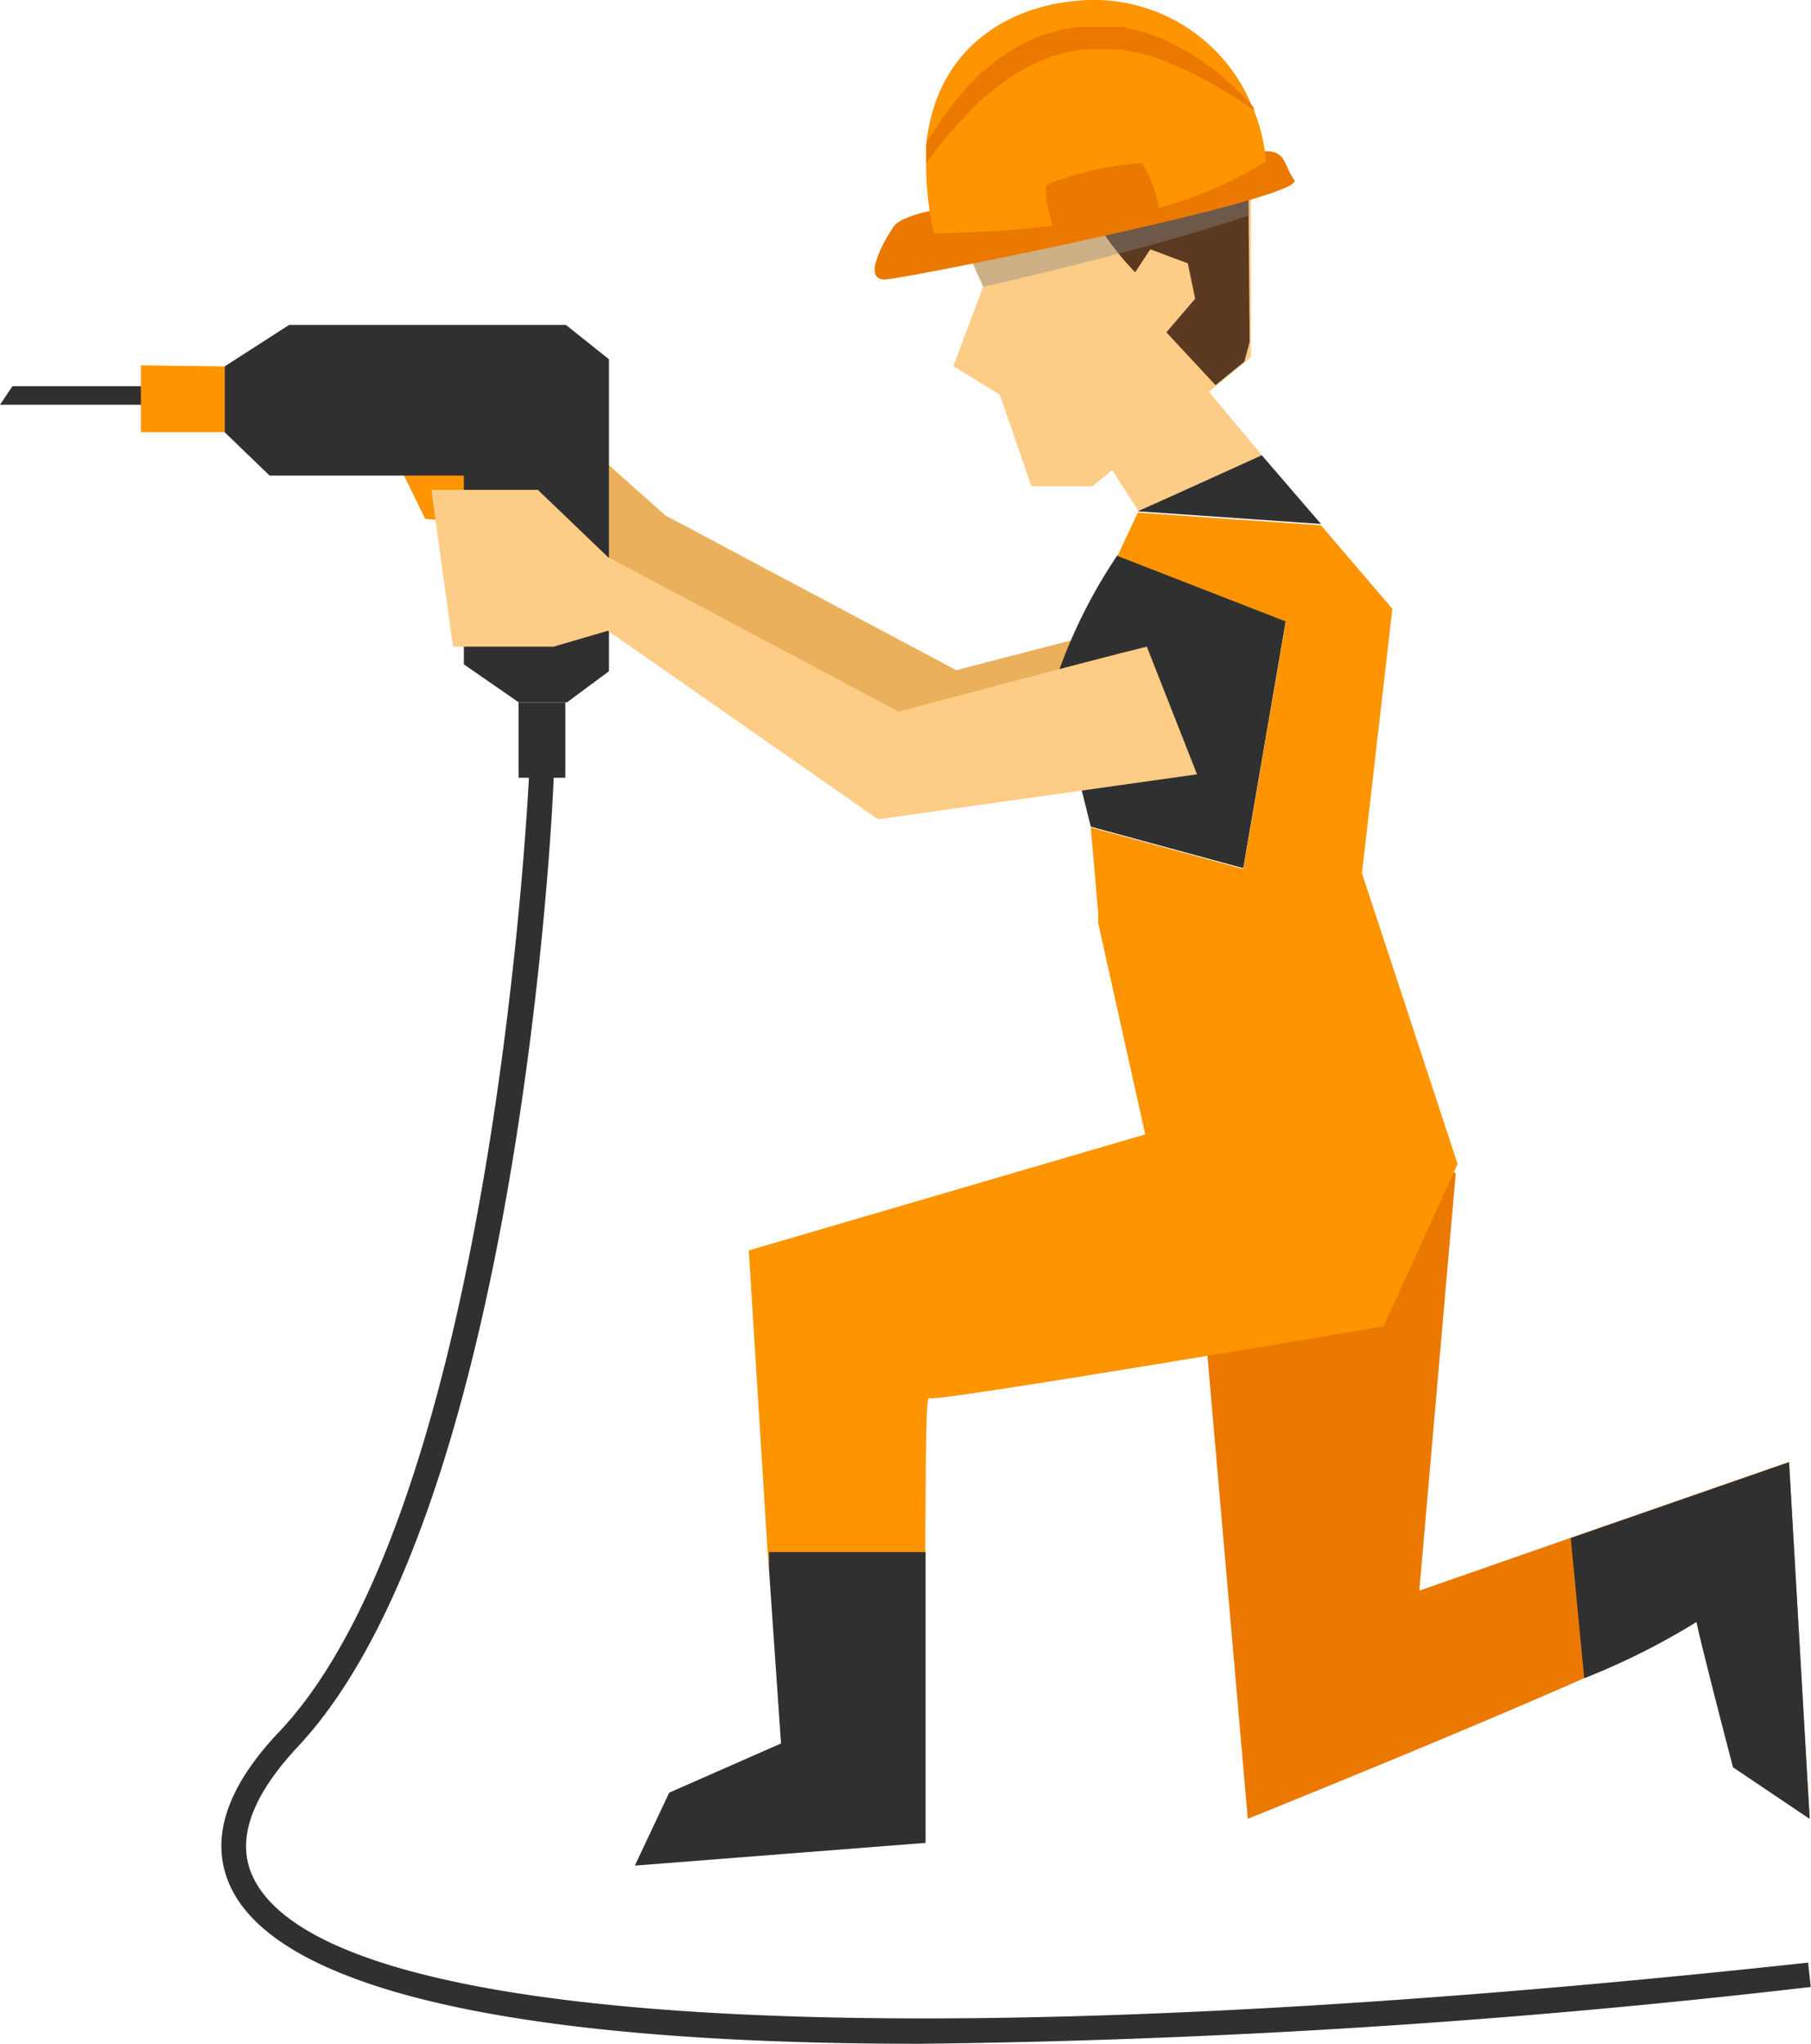 <svg xmlns="http://www.w3.org/2000/svg" viewBox="0 0 68.52 77.31"><defs><style>.cls-1{isolation:isolate;}.cls-2{fill:#eb7900;}.cls-3{fill:#ebb05b;}.cls-4{fill:#fdcc86;}.cls-5{fill:#5c3921;}.cls-6{fill:#878787;mix-blend-mode:color-burn;opacity:0.4;}.cls-7{fill:#fd9400;}.cls-8{fill:#303030;}</style></defs><g class="cls-1"><g id="Layer_1" data-name="Layer 1"><path class="cls-2" d="M424.25,100.63l-2.9-1.95s-1.24-4.75-1.38-5.5a26.59,26.59,0,0,1-4.25,2.13c-5.05,2.23-12.73,5.32-12.73,5.32l-2.13-24.44,10,0L409.48,92l5.73-2,8.26-2.87Z" transform="translate(-355.78 -31.83)"/><path class="cls-3" d="M403.24,59.54l-12.1,1.71-10.45-7.32.27-2.6,11,5.85s11.57-3,11.6-3Z" transform="translate(-355.78 -31.83)"/><polygon class="cls-3" points="25.18 19.5 22.74 17.33 18.71 17.33 19.53 23.26 23.33 23.26 25.39 22.65 25.18 19.5"/><path class="cls-4" d="M403.52,49.05l-2-2.4.3-.25,1.1-.9.19-.16v-.57l0-4.8V37.18l-2.27.33L398,37.9l-5.68.82V41.2l.66,1.48,0,0-1.13,3,1.76,1.08,1.19,3.46h2.32l.74-.61,1,1.56C400.27,50.53,402.19,49.65,403.52,49.05Z" transform="translate(-355.78 -31.83)"/><path class="cls-5" d="M403.06,44.77l-.2.74-1.09.89-1.86-2L401,43.13l-.28-1.34-1.42-.53-.57.87a10.41,10.41,0,0,1-2-2.92L398,37.9l5-.72Z" transform="translate(-355.78 -31.83)"/><path class="cls-6" d="M403,37.69c-.68-.07-1.45-.14-2.27-.18L398,37.9l-5.68.82V41.2l.66,1.48c2.14-.48,6.92-1.63,10.07-2.71Z" transform="translate(-355.78 -31.83)"/><path class="cls-2" d="M391.59,39.69s-1.68.24-2,.71-1.26,2.07-.29,2,15.94-3.08,15.45-3.76-.23-1.33-1.74-1Z" transform="translate(-355.78 -31.83)"/><path class="cls-7" d="M403.68,37.93a14.82,14.82,0,0,1-6,2.14,40.83,40.83,0,0,1-6.57.58,11.92,11.92,0,0,1-.29-2.66c0-.23,0-.44,0-.65.36-3.69,3.11-5.33,5.95-5.5a6.47,6.47,0,0,1,6.38,4,.37.37,0,0,1,.05.11A6.66,6.66,0,0,1,403.68,37.93Z" transform="translate(-355.78 -31.83)"/><path class="cls-2" d="M403.25,36l0,0c-.1-.07-.26-.16-.44-.29l-.31-.2-.37-.22-.42-.26-.48-.25-.25-.14-.27-.12c-.19-.08-.37-.18-.57-.25L399.5,34l-.65-.18c-.22,0-.44-.09-.67-.12l-.35,0-.17,0h-.53l-.35,0a5.54,5.54,0,0,0-.69.12l-.34.09-.17.05-.17.07-.33.13-.31.15a7.16,7.16,0,0,0-1.18.75c-.19.13-.35.29-.53.42s-.33.29-.48.45-.57.6-.82.88-.46.56-.65.81l-.28.38c0-.23,0-.44,0-.65s.29-.55.47-.84a10.67,10.67,0,0,1,.75-1c.14-.18.3-.35.46-.53s.34-.34.54-.51a7,7,0,0,1,1.27-.89,6.25,6.25,0,0,1,1.52-.6,5.69,5.69,0,0,1,.81-.13l.41,0h.61l.2,0,.4,0,.75.18.7.25.63.31c.21.1.39.22.58.33l.26.17.24.18.46.33.37.34.33.29.26.27.31.34A.37.37,0,0,1,403.25,36Z" transform="translate(-355.78 -31.83)"/><path class="cls-2" d="M395.64,40.44s-.48-1.41-.22-1.64A11.75,11.75,0,0,1,399,38a4.8,4.8,0,0,1,.66,2Z" transform="translate(-355.78 -31.83)"/><polygon class="cls-4" points="41.55 34.49 41.58 34.88 41.55 34.49 41.55 34.49"/><polygon class="cls-4" points="42.44 38.75 43.36 42.91 41.58 34.88 42.44 38.75"/><path class="cls-4" d="M390.81,89.77c0-3.76.07-6.86.16-6.71A61.85,61.85,0,0,0,390.81,89.77Z" transform="translate(-355.78 -31.83)"/><path class="cls-8" d="M397.05,63.1l5.77,1.57,1.61-9.36-6.37-2.48a19.71,19.71,0,0,0-2.37,4.82Z" transform="translate(-355.78 -31.83)"/><path class="cls-8" d="M403.52,49.05c-1.33.6-3.25,1.48-4.69,2.12h0l6.93.48Z" transform="translate(-355.78 -31.83)"/><path class="cls-7" d="M410.93,75.86l-3.62-11,1.15-10-2.7-3.16-6.93-.48-.77,1.64,6.37,2.48-1.61,9.36-5.77-1.57.28,3.22,0,.39,1.78,8-15,4.39.75,12,0-.57h5.93v.74h0c0-.52,0-1,0-1.51,0-4.21.06-5.25.16-5.07S408.13,82,408.13,82Z" transform="translate(-355.78 -31.83)"/><polygon class="cls-7" points="15.16 17.73 16.09 19.63 18.93 19.85 18.45 15.61 15.16 17.73"/><polygon class="cls-8" points="23.04 13.59 23.04 25.39 21.45 26.57 19.63 26.57 17.55 25.13 17.55 19.89 17.55 17.99 10.2 17.99 8.5 16.35 8.5 13.86 10.94 12.29 21.41 12.29 23.04 13.59"/><polygon class="cls-8" points="5.33 14.61 0.47 14.61 0 15.31 5.73 15.31 5.33 14.61"/><polygon class="cls-7" points="8.5 16.35 5.33 16.35 5.33 13.82 8.5 13.86 8.5 16.35"/><rect class="cls-8" x="19.62" y="26.57" width="1.77" height="2.85"/><path class="cls-8" d="M390.55,109.14c-15.08,0-24.06-2-26-5.84-.89-1.78-.27-3.81,1.83-6,8.18-8.73,9.42-36.13,9.43-36.41l.93,0c0,1.14-1.27,28-9.68,37-1.81,1.93-2.38,3.61-1.68,5,2.83,5.68,24.82,6.86,58.81,3.18l.1.92A321.21,321.21,0,0,1,390.55,109.14Z" transform="translate(-355.78 -31.83)"/><path class="cls-4" d="M401.07,61.12,389,62.82,378.51,55.5l.27-2.6,11,5.85s7.18-1.92,9.39-2.46Z" transform="translate(-355.78 -31.83)"/><path class="cls-8" d="M384.87,90.54l0,.57.46,6.67-4.23,1.86-1.3,2.76,11-.86s0-4.44,0-9v-2Z" transform="translate(-355.78 -31.83)"/><path class="cls-8" d="M424.25,100.63l-2.9-1.95s-1.24-4.75-1.38-5.5a26.59,26.59,0,0,1-4.25,2.13l-.51-5.3,8.26-2.87Z" transform="translate(-355.78 -31.83)"/><polygon class="cls-4" points="23 21.07 20.35 18.53 16.32 18.53 17.14 24.46 20.95 24.46 23 23.86 23 21.07"/></g></g></svg>